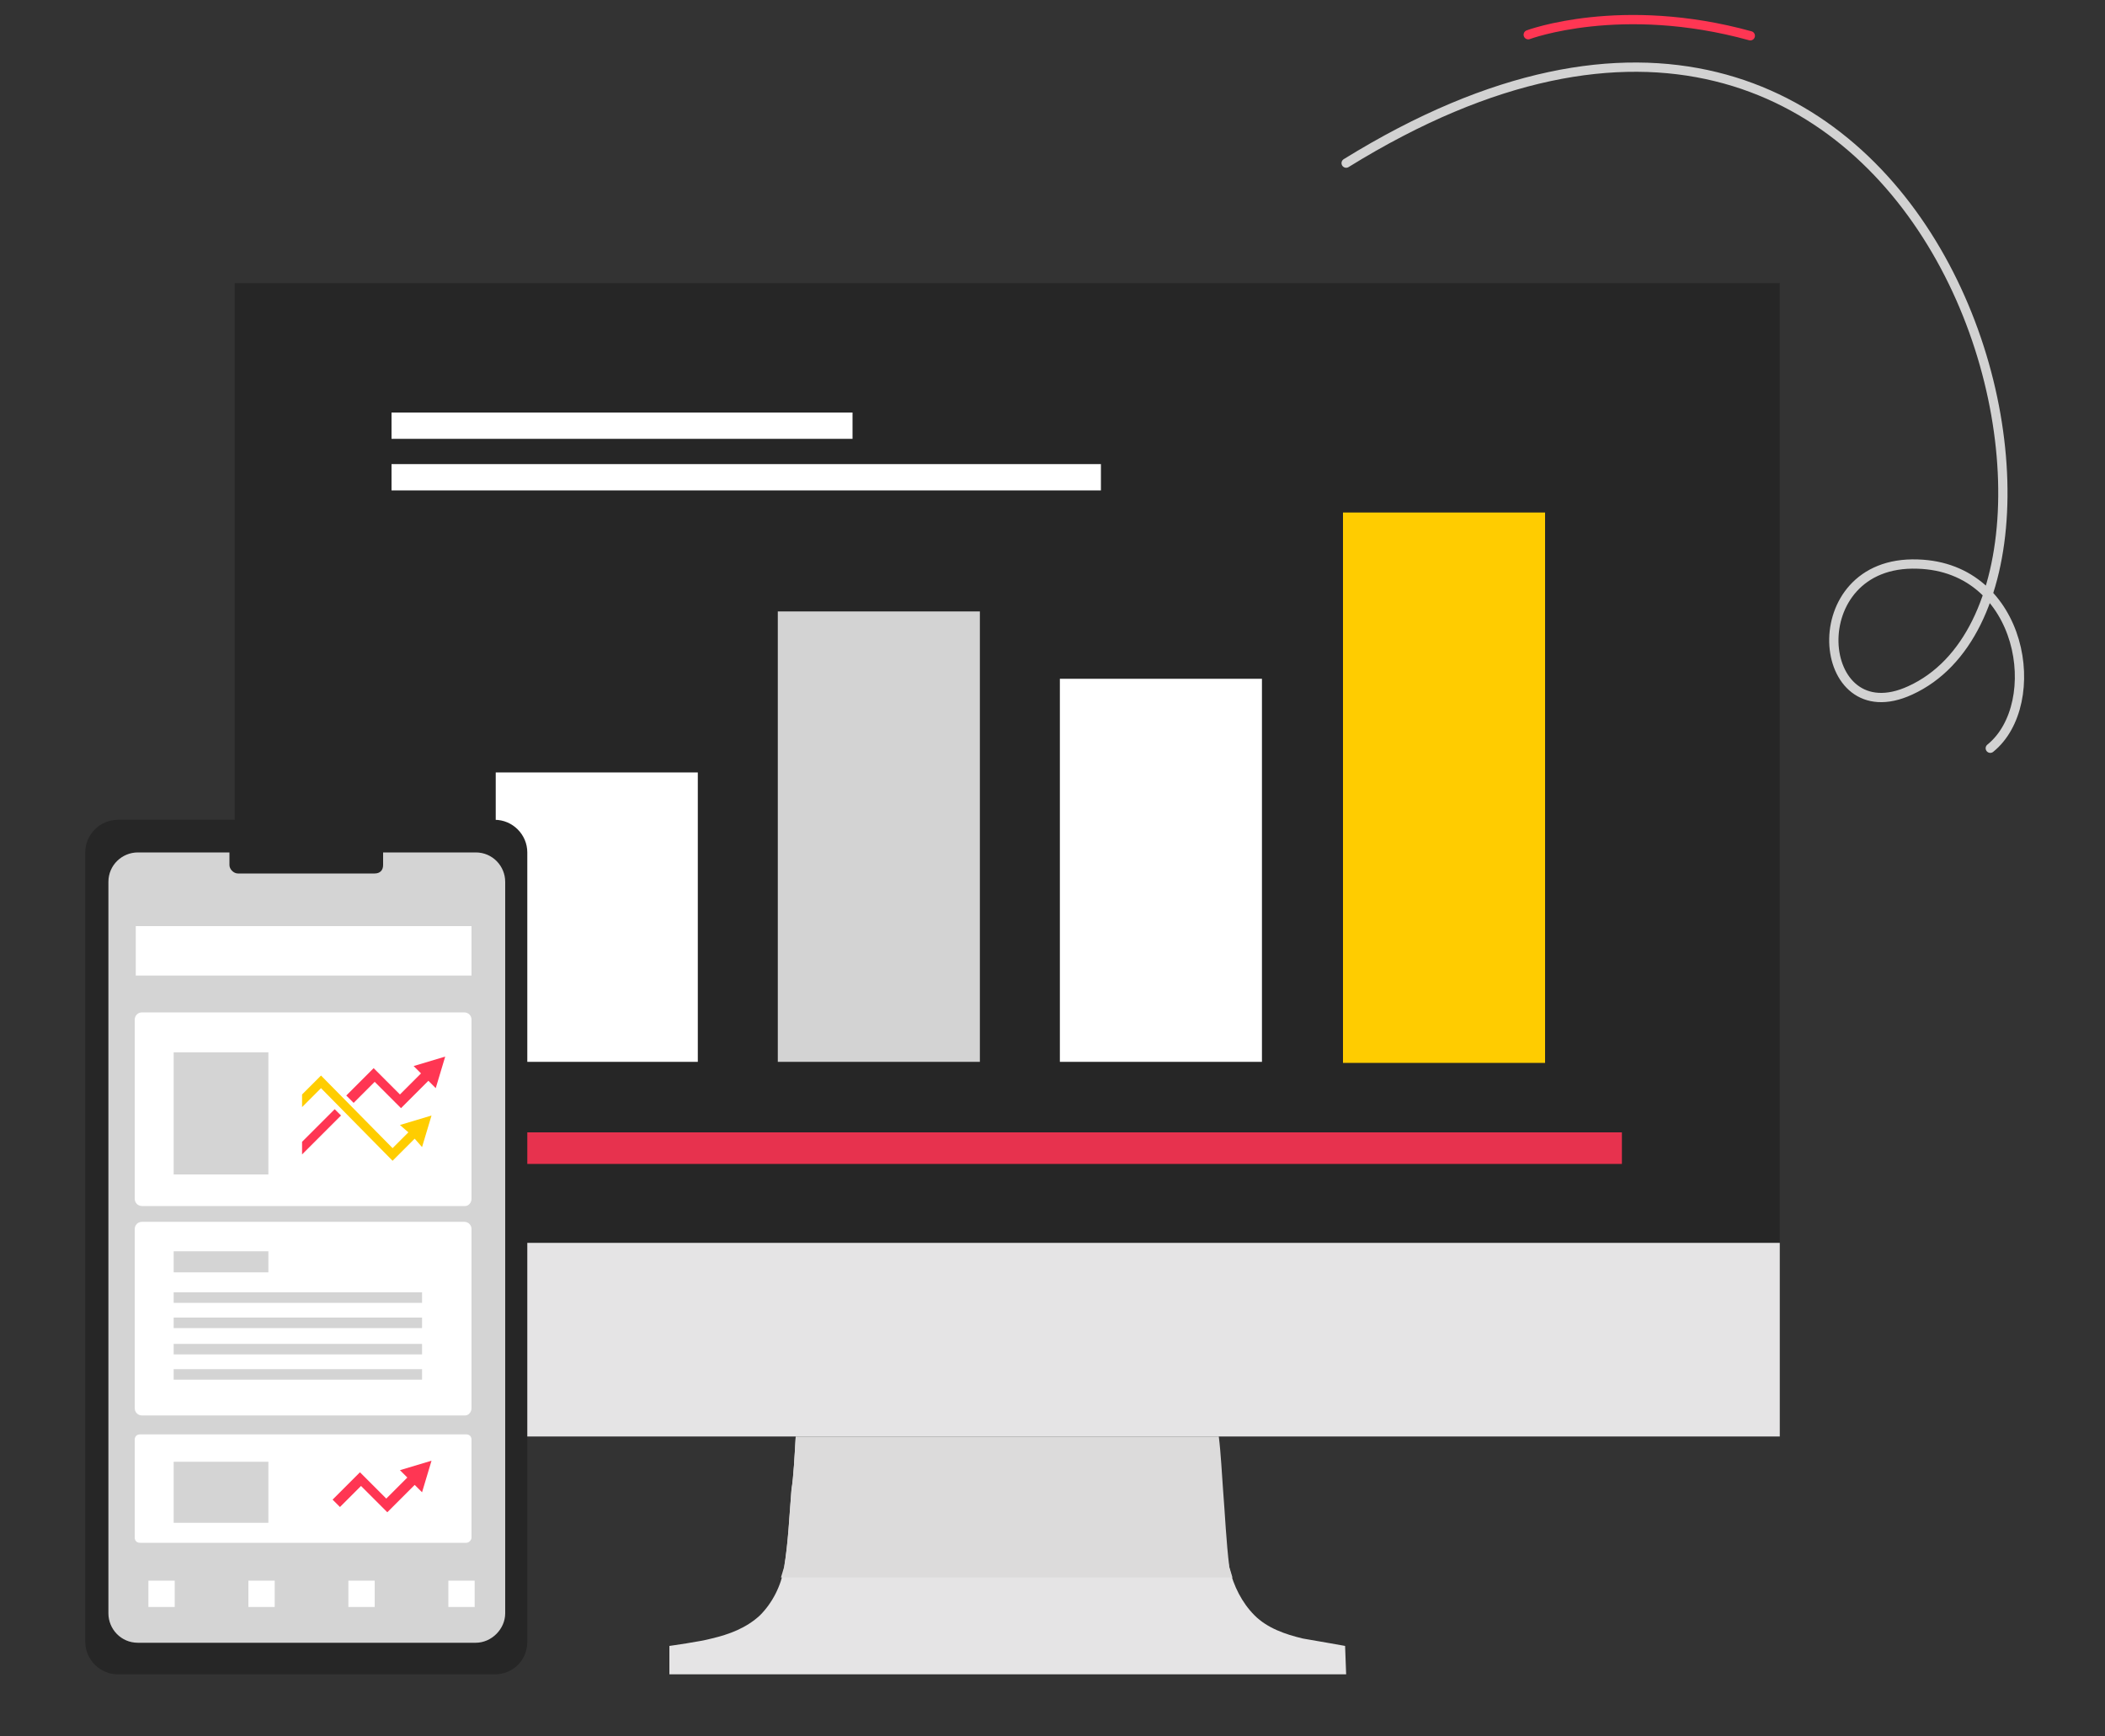 <?xml version="1.0" encoding="utf-8"?>
<!-- Generator: Adobe Illustrator 25.0.1, SVG Export Plug-In . SVG Version: 6.00 Build 0)  -->
<svg version="1.1" xmlns="http://www.w3.org/2000/svg" xmlns:xlink="http://www.w3.org/1999/xlink" x="0px" y="0px"
	 viewBox="0 0 200 165" style="enable-background:new 0 0 200 165;" xml:space="preserve">
<rect x="0" y="0" width="200" height="165" fill="#333333" stroke="none"/>
<style type="text/css">
	.st0{fill:none;stroke:#D2D2D2;stroke-width:0.881;stroke-linecap:round;stroke-miterlimit:10;}
	.st1{fill:none;stroke:#FF3653;stroke-width:0.881;stroke-linecap:round;stroke-miterlimit:10;}
	.st2{fill:#262626;}
	.st3{fill:#E5E4E5;}
	.st4{fill:#DCDBDB;}
	.st5{fill:#FFFFFF;}
	.st6{fill:#D3D3D3;}
	.st7{fill:#FFCC00;}
	.st8{fill:#E7324E;}
	.st9{fill:#D4D4D4;}
	.st10{fill:#FFCD00;}
	.st11{fill:#FF3653;}
</style>
<g id="Layer_1">
</g>
<g id="Layer_28">
	<g>
		<path class="st0" d="M127.9,15.5c56.1-34.7,75.5,40.1,53.6,50.1c-9.1,4.2-10.5-12.4,0.7-12c10.1,0.3,12.1,13.3,6.9,17.5"/>
		<path class="st1" d="M166.3,3.4C154,0,145.2,3.3,145.2,3.3"/>
		<rect x="22.3" y="26.9" class="st2" width="146.8" height="91.3"/>
		<g>
			<g>
				<path class="st3" d="M127.8,156.4c0,0-2.8-0.5-4-0.7c-1.7-0.4-3.4-1-4.6-2.2c-1.2-1.2-2-2.8-2.4-4.5c-0.5-2.4-0.5-4.9-0.7-7.4
					c-0.1-1.3-0.2-3.4-0.4-5H75.6c-0.1,1.7-0.2,3.8-0.4,5c-0.2,2.4-0.3,5-0.7,7.4c-0.3,1.7-1.1,3.3-2.3,4.5
					c-1.3,1.2-2.9,1.8-4.6,2.2c-1.1,0.3-4,0.7-4,0.7l0,2.7c0,0,2.6,0,3.9,0c0,0,12.5,0,26.2,0c1.4,0,2.7,0,4.1,0
					c13.6,0,26.2,0,26.2,0c1.3,0,3.9,0,3.9,0L127.8,156.4z"/>
				<path class="st4" d="M116.2,141.5c-0.1-1.3-0.2-3.4-0.4-5H75.6c-0.1,1.7-0.2,3.8-0.4,5c-0.2,2.4-0.3,5-0.7,7.4
					c-0.1,0.3-0.2,0.7-0.3,1h42.9c-0.1-0.3-0.2-0.7-0.3-1C116.5,146.5,116.4,144,116.2,141.5z"/>
			</g>
		</g>
		<rect x="22.3" y="118.1" class="st3" width="146.8" height="18.4"/>
		<rect x="47.1" y="73.4" class="st5" width="19.2" height="27.5"/>
		<rect x="73.9" y="58.1" class="st6" width="19.2" height="42.8"/>
		<rect x="100.7" y="64.5" class="st5" width="19.2" height="36.4"/>
		<rect x="127.6" y="48.7" class="st7" width="19.2" height="52.3"/>
		<rect x="37.2" y="107.6" class="st8" width="116.9" height="3"/>
		<rect x="37.2" y="39.2" class="st5" width="43.8" height="2.5"/>
		<rect x="37.2" y="44.1" class="st5" width="67.4" height="2.5"/>
		<g>
			<rect x="14.1" y="155.5" class="st9" width="2.5" height="2.5"/>
			<rect x="23.6" y="155.5" class="st9" width="2.5" height="2.5"/>
			<rect x="33.1" y="155.5" class="st9" width="2.5" height="2.5"/>
			<g>
				<path class="st2" d="M47,159.1H11.2c-1.7,0-3.1-1.4-3.1-3.1V81c0-1.7,1.4-3.1,3.1-3.1H47c1.7,0,3.1,1.4,3.1,3.1v75
					C50.1,157.8,48.7,159.1,47,159.1z"/>
				<path class="st9" d="M45.2,156.1H13.1c-1.6,0-2.8-1.3-2.8-2.8V83.8c0-1.6,1.3-2.8,2.8-2.8h32.1c1.6,0,2.8,1.3,2.8,2.8v69.5
					C48,154.8,46.7,156.1,45.2,156.1z"/>
				<path class="st2" d="M35.6,83h-13c-0.4,0-0.8-0.4-0.8-0.8v-1.4c0-0.4,0.4-0.8,0.8-0.8h13c0.4,0,0.8,0.4,0.8,0.8v1.4
					C36.4,82.7,36.1,83,35.6,83z"/>
			</g>
			<rect x="12.9" y="88" class="st5" width="31.9" height="4.7"/>
			<path class="st5" d="M44.2,114.6H13.5c-0.4,0-0.7-0.3-0.7-0.7v-17c0-0.4,0.3-0.7,0.7-0.7h30.6c0.4,0,0.7,0.3,0.7,0.7v17
				C44.8,114.3,44.5,114.6,44.2,114.6z"/>
			<path class="st5" d="M44.2,134.5H13.5c-0.4,0-0.7-0.3-0.7-0.7v-17c0-0.4,0.3-0.7,0.7-0.7h30.6c0.4,0,0.7,0.3,0.7,0.7v17
				C44.8,134.2,44.5,134.5,44.2,134.5z"/>
			<path class="st5" d="M44.3,146.6h-31c-0.3,0-0.5-0.2-0.5-0.5v-9.3c0-0.3,0.2-0.5,0.5-0.5h31c0.3,0,0.5,0.2,0.5,0.5v9.3
				C44.8,146.3,44.6,146.6,44.3,146.6z"/>
			<g>
				<rect x="14.1" y="150.2" class="st5" width="2.5" height="2.5"/>
				<rect x="23.6" y="150.2" class="st5" width="2.5" height="2.5"/>
				<rect x="33.1" y="150.2" class="st5" width="2.5" height="2.5"/>
				<rect x="42.6" y="150.2" class="st5" width="2.5" height="2.5"/>
			</g>
			<rect x="16.5" y="100" class="st9" width="9" height="11.6"/>
			<rect x="16.5" y="118.9" class="st9" width="9" height="2"/>
			<rect x="16.5" y="122.8" class="st9" width="23.6" height="1"/>
			<rect x="16.5" y="125.2" class="st9" width="23.6" height="1"/>
			<rect x="16.5" y="127.7" class="st9" width="23.6" height="1"/>
			<rect x="16.5" y="130.1" class="st9" width="23.6" height="1"/>
			<polygon class="st10" points="40.1,109 41,106 38,106.9 38.8,107.6 37.3,109.1 30.5,102.2 28.7,104 28.7,105.2 30.5,103.4 
				37.3,110.3 39.4,108.2 40.1,109 			"/>
			<g>
				<path class="st11" d="M28.7,108.5v1.2l3.7-3.7l-0.6-0.6L28.7,108.5L28.7,108.5z M33.6,104.8l2-2l2.5,2.5l2.6-2.6l0.7,0.7l0.9-3
					l-3,0.9l0.7,0.7l-2,2l-2.5-2.5l-2.6,2.6L33.6,104.8L33.6,104.8z"/>
			</g>
			<rect x="16.5" y="138.9" class="st9" width="9" height="5.8"/>
			<g>
				<path class="st11" d="M32.3,143.2l2-2l2.5,2.5l2.6-2.6l0.7,0.7l0.9-3l-3,0.9l0.7,0.7l-2,2l-2.5-2.5l-2.6,2.6L32.3,143.2
					L32.3,143.2z"/>
			</g>
		</g>
	</g>
</g>
</svg>
